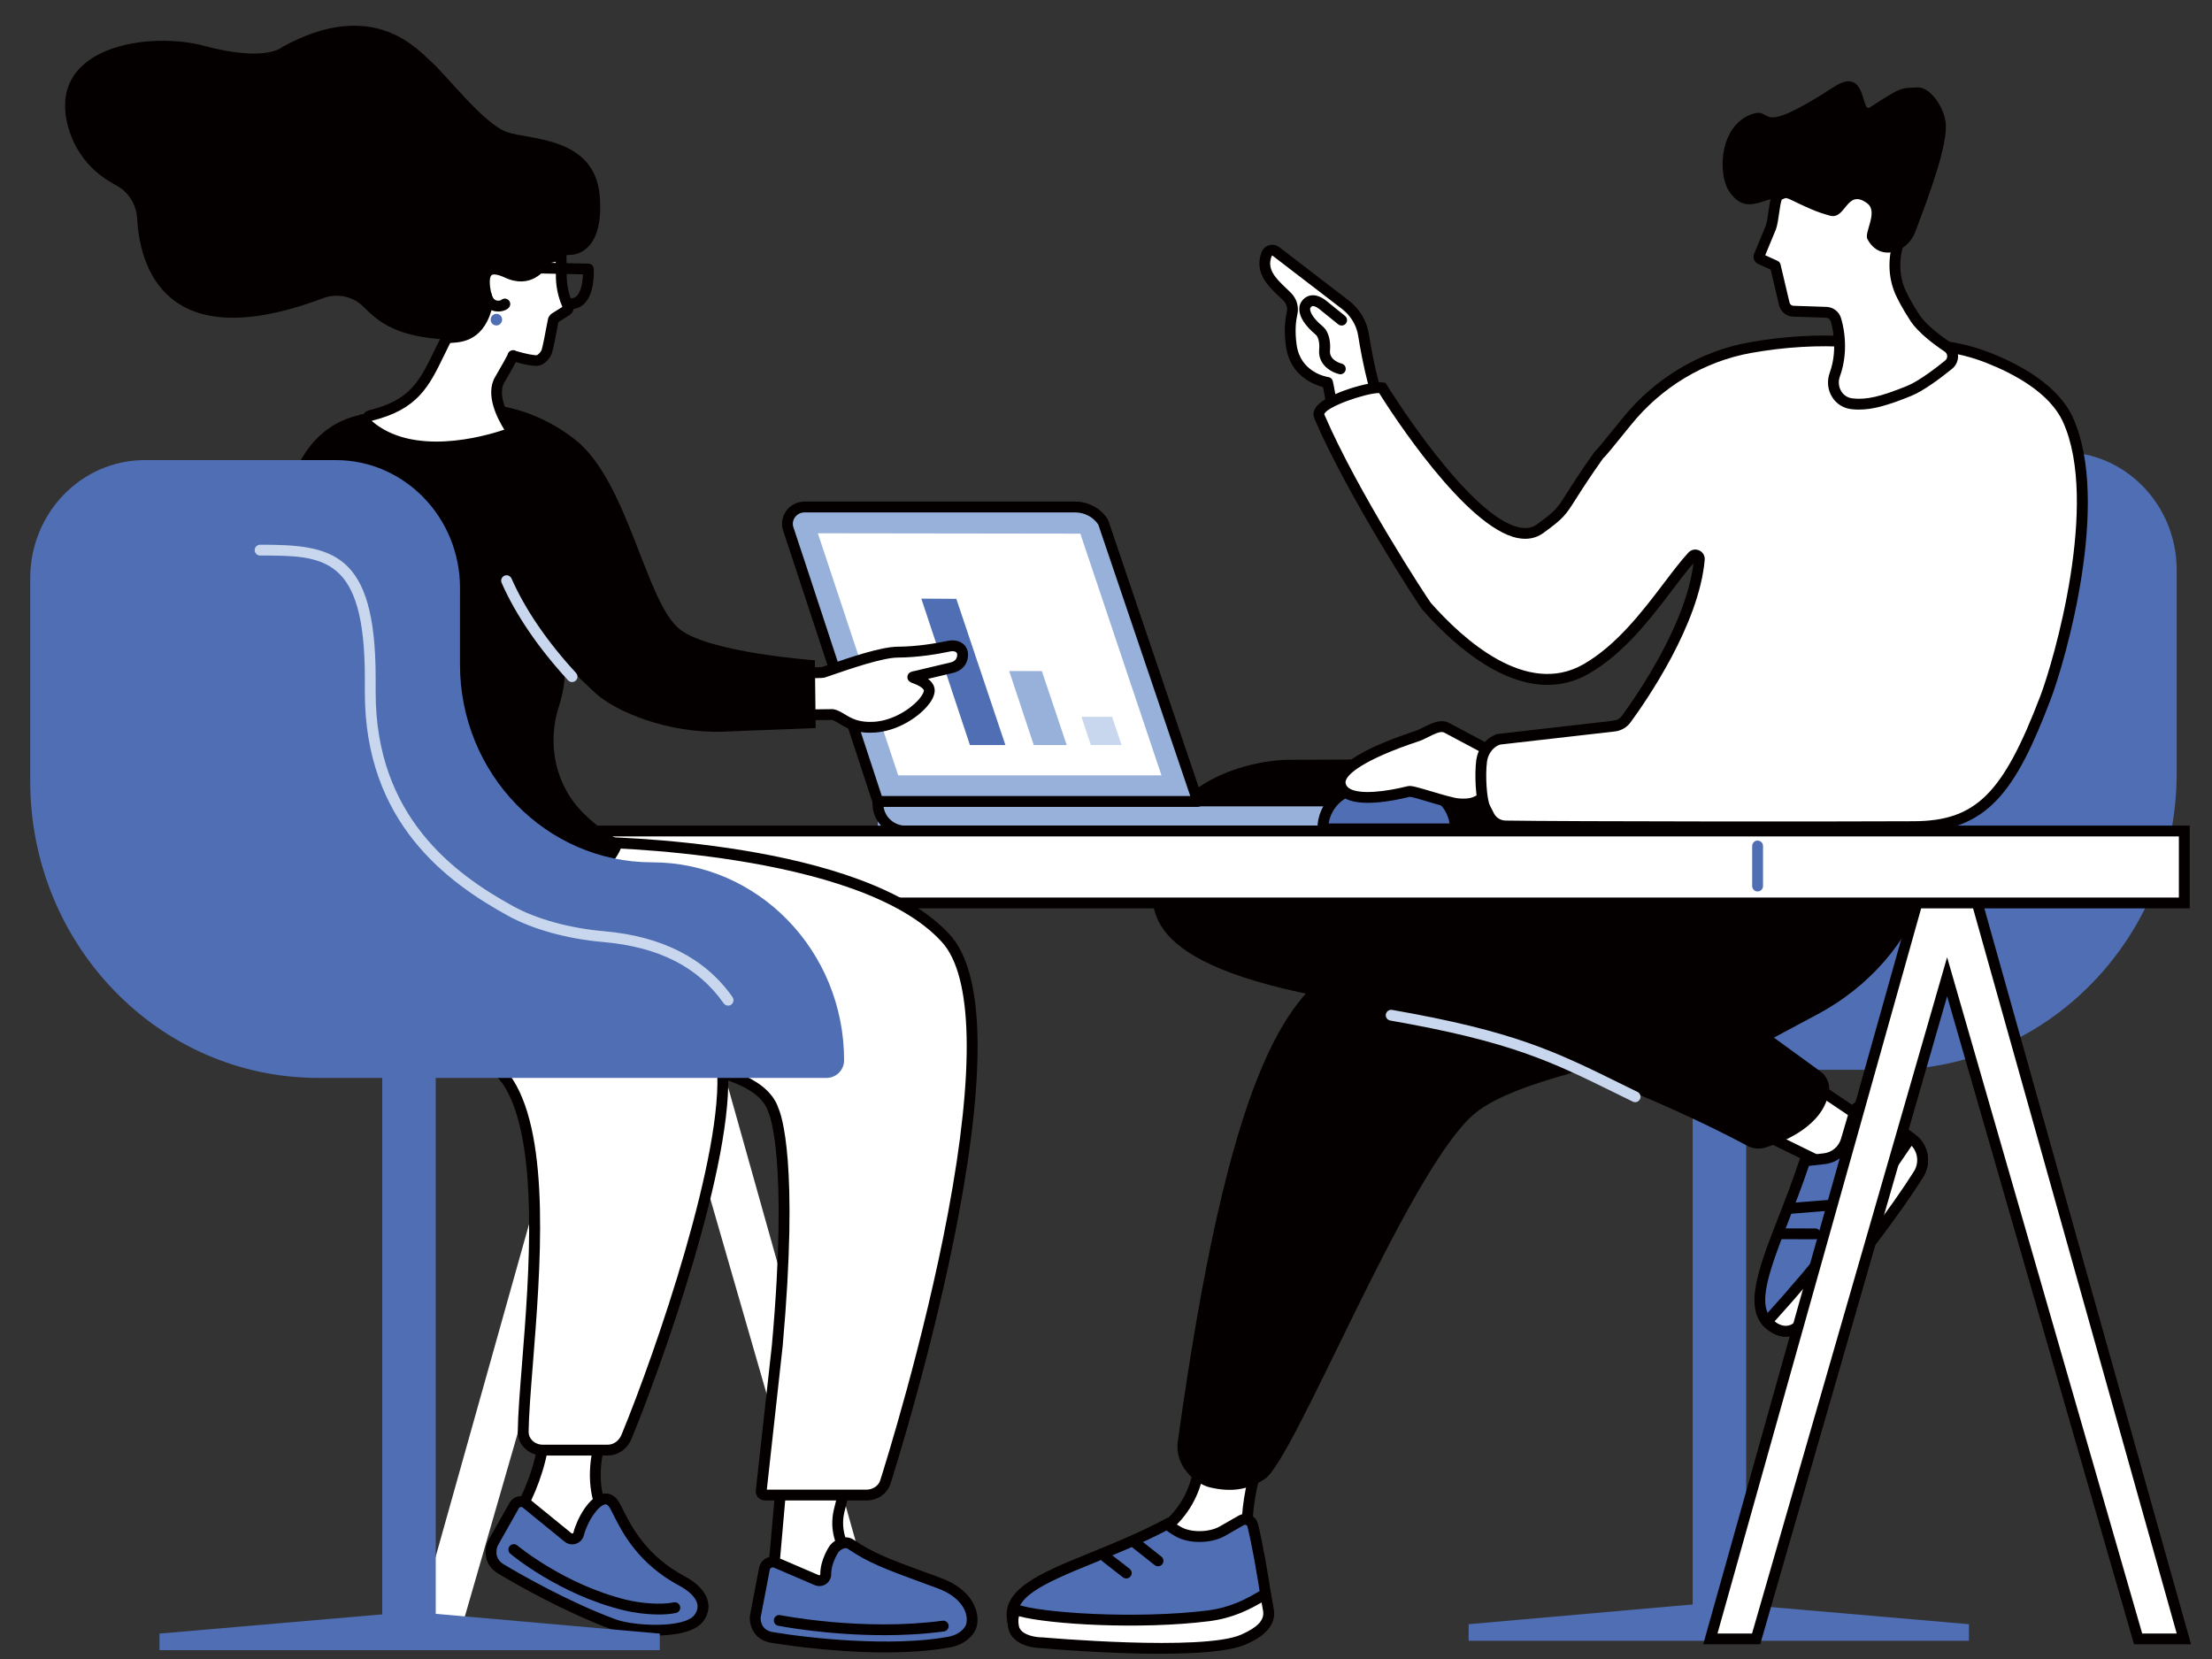 <?xml version="1.0" encoding="UTF-8"?>
<svg id="_レイヤー_1" data-name="レイヤー 1" xmlns="http://www.w3.org/2000/svg" viewBox="0 0 800 600">
  <rect x="0" y="0" width="800" height="600" fill="#333333" stroke="none"/>
  <defs>
    <style>
      .cls-1 {
        fill: #4f6eb3;
      }

      .cls-1, .cls-2, .cls-3, .cls-4, .cls-5 {
        stroke-width: 0px;
      }

      .cls-2 {
        fill: #97b1db;
      }

      .cls-3 {
        fill: #040000;
      }

      .cls-4 {
        fill: #fff;
      }

      .cls-5 {
        fill: #c8d7ee;
      }
    </style>
  </defs>
  <g>
    <g>
      <path class="cls-1" d="m631.8,209.76v27.59c0,39.54-31.1,71.59-69.46,71.59s-69.46,32.05-69.46,71.59c0,3.52,2.84,6.38,6.35,6.38h183.87c57.51,0,104.13-48.05,104.13-107.33v-73.42c0-23.58-18.54-42.69-41.42-42.69h-69.11c-24.8,0-44.91,20.72-44.91,46.28Z"/>
      <rect class="cls-1" x="612.18" y="380.73" width="19.35" height="209.79"/>
      <polygon class="cls-1" points="531.15 587.41 616.79 579.86 624.65 579.86 712.08 587.41 712.08 593.4 531.15 593.4 531.15 587.41"/>
    </g>
    <g>
      <g>
        <g>
          <polygon class="cls-4" points="652.99 390.61 679.22 408.23 665.93 423.99 635.72 409.18 652.99 390.61"/>
          <path class="cls-3" d="m665.93,425.95c-.29,0-.58-.07-.86-.2l-30.21-14.81c-.56-.27-.95-.79-1.06-1.4-.11-.61.07-1.23.49-1.69l17.27-18.57c.66-.7,1.72-.83,2.52-.29l26.23,17.62c.46.31.77.8.85,1.35.08.55-.08,1.11-.44,1.53l-13.29,15.76c-.38.45-.93.7-1.5.7Zm-26.98-17.36l26.47,12.97,10.9-12.92-23.04-15.47-14.34,15.42Z"/>
        </g>
        <g>
          <g>
            <path class="cls-1" d="m674.72,400.29c3.95,2.44,11.2,7.08,17.15,11.9,3.73,3.03,4.56,8.41,2,12.48-7.24,11.53-25.22,36.37-43.59,55-1.26,1.28-4.26,2.88-8.25.72-13.66-7.42.93-30.68,10.73-60.55l7.03-.79c3.74-.42,6.86-3.05,7.93-6.67l3.11-10.59c.49-1.66,2.41-2.41,3.88-1.5Z"/>
            <path class="cls-3" d="m645.87,483.41c-1.46,0-3.08-.37-4.78-1.29-11.76-6.39-5.64-22.08,2.1-41.94,2.47-6.33,5.27-13.51,7.7-20.94l.39-1.19,8.28-.93c2.96-.33,5.42-2.4,6.27-5.28l3.11-10.59c.41-1.39,1.41-2.48,2.76-2.99,1.34-.51,2.81-.38,4.03.37,3.88,2.39,11.28,7.13,17.35,12.05,4.49,3.64,5.53,10.1,2.43,15.04-7.55,12.03-25.46,36.69-43.85,55.33-1.27,1.29-3.32,2.36-5.8,2.36Zm8.35-61.76c-2.37,7.1-5.03,13.9-7.38,19.94-8.05,20.65-12.2,32.56-3.88,37.08,3.44,1.87,5.53.02,5.92-.37,18.17-18.42,35.87-42.78,43.32-54.66,2.05-3.27,1.37-7.53-1.58-9.92-5.9-4.79-13.15-9.42-16.94-11.76-.24-.15-.46-.1-.57-.05-.12.04-.32.16-.41.44l-3.11,10.6c-1.29,4.39-5.06,7.56-9.59,8.06l-5.79.65Z"/>
          </g>
          <g>
            <path class="cls-4" d="m690.97,411.47s.61.48.9.72c3.73,3.03,4.56,8.41,2,12.48-7.24,11.53-25.22,36.37-43.59,55-1.26,1.28-4.26,2.88-8.25.72-1.22-.66-3.01-2.36-3.01-2.36l1.24-1.37c17.73-19.52,34.01-40.31,48.71-62.22l1.99-2.97Z"/>
            <path class="cls-3" d="m645.87,483.41c-1.46,0-3.08-.37-4.78-1.29-1.41-.76-3.22-2.47-3.42-2.66-.77-.73-.82-1.95-.1-2.73l1.24-1.37c17.6-19.38,33.93-40.24,48.54-62l1.99-2.97c.3-.45.78-.76,1.32-.84.54-.08,1.09.06,1.52.4l.91.73c4.48,3.64,5.53,10.1,2.43,15.04-7.55,12.03-25.46,36.69-43.85,55.33-1.27,1.29-3.32,2.36-5.8,2.36Zm-4.06-5.54c.42.34.84.64,1.15.81,3.44,1.87,5.54.02,5.92-.37,18.17-18.42,35.87-42.78,43.32-54.66,1.87-2.98,1.47-6.78-.84-9.25l-.76,1.14c-14.68,21.88-31.1,42.85-48.79,62.34Z"/>
          </g>
          <path class="cls-3" d="m647.99,438.94c-1.01,0-1.87-.78-1.95-1.8-.09-1.08.72-2.02,1.8-2.1l13.34-1.06c1.05-.09,2.02.72,2.1,1.8.09,1.08-.72,2.02-1.8,2.1l-13.34,1.06c-.05,0-.1,0-.16,0Z"/>
          <path class="cls-3" d="m656.51,448.2h0l-13.02-.04c-1.08,0-1.95-.88-1.95-1.96,0-1.08.88-1.95,1.96-1.95h0l13.02.04c1.08,0,1.95.88,1.95,1.96,0,1.08-.88,1.95-1.96,1.95Z"/>
        </g>
        <path class="cls-3" d="m465.76,274.79c-10.77.04-47.3,6.11-48.36,39.57-.36,11.4-9.49,32.44,58.83,45.79,81.46,15.91,142.04,46.87,155.7,54.24,1.99,1.07,4.32,1.31,6.48.65,6.84-2.1,21.25-7.95,23.06-20.35.41-2.78-.83-5.55-3.1-7.19l-16.81-12.23,15.95-8.54c18.2-9.74,32.59-25.78,39.13-45.43,5.84-17.58,8.74-47.66,8.74-47.66l-239.61,1.16Z"/>
        <polygon class="cls-4" points="165.22 594.66 234.3 355.22 303.37 594.66 319.92 594.66 244.03 324.48 224.56 324.45 148.67 594.66 165.22 594.66"/>
        <g>
          <path class="cls-4" d="m453.56,534.13c-2.61,9.81-3.27,20.04-1.94,30.11l-39.21-6.55c9.7-3.65,17.13-11.66,20.06-21.63l2.24-7.61,18.86,5.67Z"/>
          <path class="cls-3" d="m451.62,566.2c-.11,0-.22,0-.32-.03l-39.21-6.55c-.87-.15-1.54-.86-1.63-1.74-.09-.88.43-1.71,1.26-2.02,9.07-3.41,16.13-11.02,18.87-20.35l2.24-7.61c.15-.5.49-.92.95-1.17.46-.25,1-.3,1.5-.15l18.86,5.67c1.01.3,1.6,1.36,1.33,2.38-2.55,9.61-3.19,19.49-1.89,29.35.08.62-.13,1.23-.58,1.66-.37.36-.86.55-1.36.55Zm-32.85-9.43l30.61,5.11c-.88-8.88-.27-17.74,1.82-26.42l-15.18-4.57-1.68,5.72c-2.49,8.46-8.13,15.67-15.57,20.15Z"/>
        </g>
        <g>
          <g>
            <path class="cls-1" d="m453.06,551.64c1.26,4.89,3.86,18.66,4.9,26.93.65,5.19-2.74,10.02-7.79,11.27-14.29,3.53-48.27,2.67-76.59,3.33-1.94.05-5.49-.97-6.98-5.68-5.12-16.13,25.44-20.35,55.48-36.28,0,0,1.73,1.47,4.31,2.87,4.32,2.35,11.41,2.14,15.68-.3l6.84-3.91c1.63-.93,3.69-.06,4.16,1.76Z"/>
            <path class="cls-3" d="m373.45,595.13c-3.03,0-7.07-1.83-8.72-7.04-4.07-12.84,10.76-18.87,29.53-26.51,8.27-3.37,17.65-7.18,26.9-12.09l1.17-.62,1.01.85s1.63,1.37,3.98,2.64c3.63,1.97,10.06,1.84,13.77-.28l6.84-3.91c1.31-.75,2.86-.84,4.25-.25,1.39.59,2.4,1.76,2.78,3.22,1.32,5.09,3.91,18.91,4.94,27.18.77,6.15-3.21,11.92-9.26,13.41-10.86,2.68-32.1,2.88-54.6,3.08-7.46.07-15.18.14-22.42.31-.06,0-.12,0-.17,0Zm48.42-41.59c-9.06,4.71-18.11,8.4-26.14,11.66-19.32,7.86-30.11,12.74-27.27,21.7,1.33,4.18,4.47,4.33,5.07,4.31,7.27-.17,15-.24,22.47-.31,21.28-.19,43.28-.39,53.69-2.96,4.13-1.02,6.84-4.94,6.32-9.13-.99-7.92-3.57-21.75-4.85-26.69-.1-.37-.36-.54-.51-.6-.15-.06-.45-.14-.78.05l-6.84,3.91c-4.89,2.79-12.77,2.93-17.58.32-1.52-.82-2.76-1.67-3.58-2.27Z"/>
          </g>
          <g>
            <path class="cls-4" d="m458.74,582.32c.03.14.04.24.05.29.65,5.19-4.35,8.27-9.12,10.38-14.42,6.38-72.87,1.14-72.87,1.14,0,0-7.84.08-9.92-4.64-.31-.69-.45-1.72-.52-2.58-.07-.92.01-1.85.24-2.75l.52-2.11c7.96,3.18,43.76,5.59,69.75,2.36,10.9-1.36,17.21-6.08,20.85-7.88,0,0,.51,2.83,1.03,5.79Z"/>
            <path class="cls-3" d="m419.67,598.11c-19.67,0-40.88-1.84-42.96-2.03-1.08,0-9.17-.25-11.62-5.81-.35-.78-.57-1.83-.68-3.21-.09-1.11,0-2.25.29-3.38l.52-2.11c.14-.55.5-1.01,1.01-1.27.5-.26,1.09-.29,1.62-.08,7.77,3.1,43.13,5.43,68.78,2.24,8.44-1.05,14.04-4.23,17.75-6.34.94-.53,1.76-1,2.48-1.35.55-.27,1.2-.27,1.75,0,.55.28.94.8,1.04,1.4l1.03,5.8c.04.2.06.35.06.41.93,7.43-7.21,11.03-10.27,12.38-5.76,2.55-17.94,3.33-30.79,3.33Zm-42.87-5.94c.06,0,.12,0,.17,0,.58.05,58.11,5.12,71.91-.98,5.9-2.61,8.36-5.19,7.97-8.34l-.03-.19s0,0,0,0l-.55-3.11c-3.98,2.26-9.97,5.65-19.16,6.8-24.81,3.08-57.46,1.15-68.59-1.81l-.02.09c-.18.72-.24,1.44-.18,2.12.11,1.29.3,1.82.36,1.95,1.26,2.85,6.27,3.47,8.04,3.47.03,0,.06,0,.09,0Z"/>
          </g>
          <path class="cls-3" d="m418.81,566.46c-.43,0-.85-.14-1.21-.42l-8.45-6.68c-.85-.67-.99-1.9-.32-2.75.67-.85,1.9-.99,2.75-.32l8.45,6.68c.85.67.99,1.9.32,2.75-.39.49-.96.74-1.54.74Z"/>
          <path class="cls-3" d="m407.32,570.87c-.42,0-.84-.14-1.2-.41l-7.39-5.76c-.85-.66-1.01-1.89-.34-2.75.66-.85,1.9-1,2.75-.34l7.39,5.76c.85.66,1.01,1.89.34,2.75-.38.49-.96.75-1.54.75Z"/>
        </g>
        <path class="cls-3" d="m536.08,327.04s-29.85,6.59-52.07,21.97c-19.25,13.32-39.55,38.8-58.04,172.32-1.24,8.96,6.41,15.38,11.65,16.61,7.41,1.73,13.51,1.05,19.78-3.02,10.68-6.93,51.02-109.63,75.06-131.43,24.04-21.79,125.59-26.45,145.18-54.19,19.59-27.74-28.49-27.74-28.49-27.74l-113.05,5.47Z"/>
        <path class="cls-5" d="m591.37,398.61c-.29,0-.58-.06-.86-.2-1.96-.96-3.85-1.89-5.68-2.79-23.89-11.77-38.31-18.88-82.03-26.53-1.06-.19-1.78-1.2-1.59-2.26.19-1.06,1.2-1.77,2.26-1.59,44.27,7.75,58.88,14.95,83.08,26.88,1.83.9,3.71,1.83,5.68,2.79.97.48,1.37,1.65.9,2.62-.34.69-1.03,1.1-1.76,1.1Z"/>
      </g>
      <g>
        <g>
          <g>
            <path class="cls-2" d="m318.82,289.66h199.58c.73,0,1.32.59,1.32,1.32v9.58h-202.22v-9.58c0-.73.59-1.32,1.32-1.32Z" transform="translate(837.22 590.22) rotate(180)"/>
            <path class="cls-3" d="m509.73,302.52h-182.25c-6.59,0-11.94-5.36-11.94-11.94v-.91c0-1.08.88-1.96,1.96-1.96h202.22c1.08,0,1.96.88,1.96,1.96v.91c0,6.59-5.36,11.94-11.94,11.94Zm-190.21-10.9c.51,3.94,3.89,6.99,7.96,6.99h182.25c4.07,0,7.45-3.05,7.96-6.99h-198.17Z"/>
          </g>
          <g>
            <path class="cls-2" d="m317.5,289.86h115.71l-34.23-101.03c-2.2-3.4-6.03-5.46-10.15-5.46h-97.81c-4.44,0-7.3,4.32-5.85,8.14.58,1.52,32.34,98.35,32.34,98.35Z"/>
            <path class="cls-3" d="m433.21,291.81h-115.71c-.85,0-1.6-.54-1.86-1.35-10.93-33.31-31.74-96.72-32.31-98.28-.91-2.4-.57-5.12.92-7.27,1.54-2.23,4-3.51,6.76-3.51h97.81c4.81,0,9.22,2.38,11.79,6.35.09.14.16.28.21.44l34.23,101.03c.2.6.1,1.26-.26,1.77-.37.51-.96.82-1.59.82Zm-114.29-3.91h111.56l-33.28-98.21c-1.87-2.74-4.98-4.37-8.38-4.37h-97.81c-1.45,0-2.74.66-3.54,1.82-.77,1.11-.94,2.45-.48,3.67.55,1.46,27.12,82.43,31.93,97.09Z"/>
          </g>
          <polygon class="cls-4" points="324.85 280.42 420.06 280.42 390.72 193 295.79 192.87 324.85 280.42"/>
        </g>
        <g>
          <polygon class="cls-5" points="394.52 269.46 405.64 269.46 402.21 259.25 391.12 259.23 394.52 269.46"/>
          <polygon class="cls-2" points="373.87 269.46 385.79 269.46 376.81 242.72 364.98 242.68 373.87 269.46"/>
          <polygon class="cls-1" points="350.79 269.46 363.62 269.46 345.87 216.58 333.21 216.5 350.79 269.46"/>
        </g>
      </g>
      <g>
        <g>
          <path class="cls-1" d="m526.37,299.76h-47.95c0-8.18,6.63-14.8,14.8-14.8h18.34c8.18,0,14.8,6.63,14.8,14.8Z"/>
          <path class="cls-3" d="m526.37,301.72h-47.95c-1.08,0-1.96-.88-1.96-1.96,0-9.24,7.52-16.76,16.76-16.76h18.34c9.24,0,16.76,7.52,16.76,16.76,0,1.08-.88,1.96-1.96,1.96Zm-45.84-3.91h43.73c-.95-6.16-6.28-10.89-12.7-10.89h-18.34c-6.42,0-11.75,4.73-12.7,10.89Z"/>
        </g>
        <g>
          <path class="cls-4" d="m547.13,277.13c-.85-1.66-2.27-2.98-4.02-3.61-1.26-.45-2.49-1.05-3.67-1.68l-16.32-8.68c-3.06-1.5-7.43,2-10.6,3.04-9.57,3.15-29.4,10.58-27.76,17.56,1.76,7.53,18.8,3.96,24.85,2.45,1.38-.35,13.9,4.2,17.86,4.5,5.47.42,6.73-.98,9.4-2.39,1.22-.64,2.58-.93,4.05-.94,2.25-.02,4.4-.96,5.81-2.73l.03-.04c1.55-1.95,1.83-4.63.69-6.85l-.32-.63Z"/>
          <path class="cls-3" d="m529.27,292.74c-.6,0-1.25-.02-1.96-.08-2.26-.17-6.56-1.45-10.72-2.69-2.45-.73-5.77-1.72-6.7-1.81-6.57,1.64-18.21,3.8-23.84.36-1.7-1.04-2.78-2.49-3.2-4.31-1.48-6.34,8.29-13.02,29.06-19.86.81-.27,1.79-.76,2.83-1.28,2.92-1.47,6.22-3.14,9.24-1.66l16.37,8.71c1.33.71,2.42,1.2,3.41,1.56,2.19.79,4.01,2.41,5.1,4.56l.32.63c1.48,2.9,1.12,6.42-.91,8.96-1.78,2.22-4.44,3.49-7.36,3.51-1.22,0-2.25.24-3.15.72-.4.21-.77.42-1.12.63-1.84,1.05-3.59,2.06-7.38,2.06Zm-19.49-8.5c1.14,0,3.09.54,7.93,1.98,3.59,1.07,8.06,2.4,9.9,2.54,4.01.3,5.23-.4,7.1-1.47.39-.23.8-.46,1.25-.69,1.45-.76,3.11-1.15,4.95-1.17,1.72-.01,3.29-.74,4.29-1.99,1.11-1.39,1.29-3.25.51-4.78l-.32-.63h0c-.64-1.27-1.69-2.21-2.94-2.66-1.18-.42-2.42-.99-3.92-1.79l-16.32-8.68c-1.21-.59-3.7.66-5.7,1.67-1.17.59-2.28,1.15-3.37,1.51-19.27,6.35-27.18,12.23-26.47,15.25.18.79.64,1.38,1.43,1.86,3.78,2.31,13.35,1.07,21.03-.86.19-.05.4-.07.65-.07Z"/>
        </g>
        <g>
          <g>
            <path class="cls-4" d="m458.11,91.87c.53-1.34,2.21-1.81,3.36-.93l25.08,19.24c3.56,2.73,5.94,6.69,6.62,11.07.7,4.5,1.87,10.89,3.7,17.94,4.74,18.2-13.42,35.9-14.4,14.91-.31-6.68-2.35-15.8-2.35-15.8.01.05-11.43-1.53-13.09-13.21-.76-5.33-.32-9.24.26-11.72.49-2.1-.12-4.31-1.6-5.87-3.55-3.74-10.45-8.3-7.57-15.62Z"/>
            <path class="cls-3" d="m487.45,165.58c-.72,0-1.42-.14-2.09-.43-2.93-1.27-4.56-4.95-4.84-10.95-.23-4.99-1.48-11.49-2.04-14.2-.55-.14-1.21-.35-2-.65-3.7-1.38-10.11-5.02-11.39-13.99-.82-5.72-.29-9.92.29-12.44.34-1.46-.08-2.99-1.12-4.08-.56-.59-1.2-1.2-1.88-1.83-3.58-3.38-8.98-8.5-6.09-15.85h0c.48-1.22,1.48-2.12,2.74-2.47,1.26-.35,2.59-.1,3.63.7l25.08,19.24c3.99,3.06,6.6,7.44,7.36,12.32.64,4.15,1.8,10.6,3.66,17.75,2.67,10.25-1.27,20.39-6.32,24.73-1.65,1.42-3.37,2.15-4.99,2.15Zm-7.2-29.23c.12,0,.25.03.37.06.71.19,1.25.75,1.41,1.47.09.38,2.08,9.37,2.4,16.14.23,4.87,1.43,7.09,2.48,7.54,1.03.44,2.43-.62,2.98-1.09,3.46-2.97,7.47-11.63,5.09-20.78-1.9-7.3-3.09-13.89-3.75-18.13-.6-3.89-2.69-7.37-5.87-9.82l-25.08-19.24c-.06-.04-.12-.05-.2-.04-.07.02-.12.06-.15.13-1.79,4.54,1,7.66,5.14,11.57.73.69,1.43,1.35,2.03,1.98,1.94,2.05,2.72,4.91,2.09,7.66-.51,2.19-.96,5.88-.23,11,1.4,9.8,10.63,11.44,11.28,11.54Z"/>
          </g>
          <path class="cls-3" d="m484.74,135.35c-.15,0-.3-.02-.45-.05-2.72-.64-7.71-3.32-7.19-8.89.25-2.63-.42-4.67-1.21-5.33-8.48-7.09-5.57-11.48-5.21-11.96.83-1.24,1.97-2.03,3.34-2.27,1.63-.28,3.44.29,5.36,1.7l7.07,5.71c.84.68.97,1.91.29,2.75-.68.84-1.91.97-2.75.29l-7-5.65c-1.33-.98-2.05-.99-2.3-.94-.1.02-.4.07-.8.66-.27.62.03,2.96,4.52,6.71,2.33,1.95,2.87,5.77,2.6,8.7-.34,3.56,4.01,4.67,4.2,4.72,1.05.26,1.69,1.31,1.44,2.36-.22.9-1.01,1.5-1.9,1.5Zm-10.86-23.98s0,.01-.01.02c-.07.1-.02.04.01-.02Z"/>
        </g>
        <path class="cls-3" d="m583.82,264.55c-.96,0-1.8-.71-1.94-1.7-.15-1.07.61-2.06,1.68-2.2,2.55-.34,5.73-.66,9.41-1.02,31.34-3.11,96.56-9.58,114.33-63.95.34-1.03,1.44-1.59,2.47-1.25,1.03.34,1.59,1.44,1.25,2.47-18.57,56.81-85.5,63.44-117.66,66.63-3.64.36-6.79.67-9.27,1.01-.09.01-.18.02-.26.02Z"/>
        <g>
          <path class="cls-4" d="m747.9,151.83c-5.05-11.16-18.5-18.38-28.95-22.48-7.22-2.83-14.89-4.38-22.64-4.68l-27.4-1.08c-10.35-.75-22.55-.26-35.86,2.11-17.69,3.15-33.55,12.84-44.84,26.87-5.1,6.34-9.6,11.84-9.96,11.95-14.82,20.88-10.5,18.85-21.21,26.64-17.88,13.01-57.16-50.91-57.16-50.91-4.25-.64-24.83,5.47-22.77,10.27,12.06,28.13,37.71,67.47,38.85,68.77,13.4,15.18,36.65,34.61,57.58,22.7,17.45-9.92,29.17-30.64,38.51-40.82.94-1.03,2.63-.27,2.51,1.12-1.98,22.86-20.75,50-26.46,57.8-1.02,1.39-2.57,2.3-4.28,2.49l-41.31,4.72c-.56.04-1.19.28-1.8.61-2.71,1.45-4.47,4.22-4.88,7.28-.65,4.88-.24,14.04,1.25,16.99l1.42,2.8c1.14,2.26,3.43,3.69,5.95,3.74,21.95.36,120.89.39,147.77.24,24.57-.14,34.44-12.3,47.55-46.7,5.21-13.67,21.6-70.63,8.12-100.44Z"/>
          <path class="cls-3" d="m642.08,301c-38.09,0-83.65-.1-97.64-.33-3.25-.05-6.19-1.9-7.66-4.81l-1.42-2.8c-1.78-3.5-2.1-13.26-1.45-18.13.5-3.76,2.71-7.03,5.89-8.74.94-.5,1.78-.77,2.58-.83l41.23-4.71c1.16-.13,2.23-.75,2.93-1.7,5.5-7.5,23.32-33.26,25.93-55.28-2.35,2.7-4.91,6.07-7.59,9.61-7.84,10.32-17.59,23.17-30.36,30.43-4.93,2.8-9.93,3.99-14.86,3.99-18.06,0-35.28-15.92-45.15-27.1-1.45-1.64-27.28-41.53-39.18-69.29-.33-.78-.69-2.37.72-4.2,3.81-4.94,19.86-9.42,24.14-8.78l.9.14.48.78c.29.48,29.6,47.87,48.05,51.52,2.48.49,4.54.11,6.29-1.17,6.72-4.89,7.11-5.5,10.82-11.35,1.92-3.03,4.82-7.61,9.95-14.84l.39-.54.22-.07c.62-.66,2.67-3.03,9.43-11.43,11.72-14.58,28.07-24.37,46.02-27.57,12.42-2.21,24.99-2.95,36.34-2.13l27.34,1.07c8.11.32,15.94,1.94,23.27,4.81,10.75,4.22,24.69,11.72,30.02,23.49,13.87,30.67-2.84,88.21-8.07,101.94-12.6,33.04-22.71,47.8-49.37,47.96-9.75.06-28.78.09-50.17.09Zm-28.97-102.25c.46,0,.93.1,1.39.3,1.36.6,2.16,1.95,2.03,3.43-2.02,23.35-21.05,50.9-26.83,58.78-1.34,1.83-3.4,3.02-5.64,3.28l-41.31,4.72c-.18.02-.5.07-1.1.39-2.08,1.12-3.52,3.29-3.86,5.81-.66,4.99-.09,13.58,1.06,15.85l1.42,2.8c.82,1.61,2.44,2.63,4.24,2.66,21.83.36,120.61.39,147.72.24,22.36-.13,32.19-9.89,45.74-45.44,4.8-12.6,21.35-69.79,8.16-98.93-4.79-10.58-17.8-17.51-27.88-21.46-6.92-2.72-14.32-4.25-22-4.55l-27.4-1.08c-11.1-.8-23.33-.08-35.44,2.08-17.02,3.03-32.52,12.33-43.65,26.17-6.77,8.42-9.02,11.1-10.02,12.03-4.99,7.04-7.83,11.52-9.71,14.49-3.81,6.01-4.49,7.09-11.82,12.42-2.65,1.93-5.8,2.55-9.36,1.84-18.87-3.74-45.82-45.64-50.08-52.44-5.06.07-19.34,5.07-19.83,7.71,12.13,28.24,37.5,66.89,38.53,68.17,11.75,13.32,34.57,33.96,55.12,22.27,12.07-6.87,21.56-19.36,29.18-29.4,3.14-4.14,6.11-8.05,8.86-11.04.67-.73,1.57-1.11,2.49-1.11Z"/>
        </g>
      </g>
      <g>
        <g>
          <path class="cls-4" d="m663.98,115.7c-.45-1.56-1.83-2.66-3.43-2.73l-12.03-.4c-1.54-.06-2.85-1.16-3.21-2.67l-3.25-13.75-5.42-2.46c-.43-.19-.62-.69-.44-1.12l4.26-10.27c1.27-3.77,1.23-11.87,3.19-11.91,0,0,36.76-16.05,44.74,2.3,1.21,2.77,1.27,5.92.31,8.79l-1.96,5.86c-1.96,5.85-1.97,12.3.43,18,.5,1.19,2.36,5.05,5.43,9.68,2.58,3.9,7.98,7.96,11.86,10.56,2.19,1.47,2.33,4.66.28,6.32-3.98,3.22-9.99,7.75-14.32,9.5-10.23,4.14-15.39,5.21-20.61,4.63-5.08-.56-7.96-5.77-6.21-10.59,3.64-10.02.39-19.74.39-19.74Z"/>
          <path class="cls-3" d="m672.42,148.14c-.95,0-1.89-.05-2.83-.16-2.9-.32-5.45-1.92-6.98-4.39-1.63-2.62-1.94-5.84-.85-8.82,3.35-9.22.4-18.37.37-18.46,0-.03-.02-.05-.03-.08-.22-.75-.87-1.28-1.63-1.31l-12.02-.4c-2.42-.1-4.49-1.82-5.04-4.18l-3.03-12.82-4.54-2.07c-1.39-.64-2.03-2.24-1.44-3.66l4.23-10.2c.41-1.26.69-3.2.95-5.07.61-4.25,1.09-7.65,3.57-8.07,2.87-1.22,24.82-10.16,38.26-4.88,4.13,1.62,7.09,4.42,8.78,8.32,1.38,3.17,1.51,6.79.37,10.19l-1.96,5.86c-1.89,5.65-1.76,11.55.37,16.63.45,1.08,2.28,4.85,5.26,9.36,1.86,2.81,5.88,6.36,11.32,10.01,1.57,1.05,2.51,2.73,2.6,4.62.09,1.89-.71,3.66-2.18,4.85-4.28,3.46-10.32,7.98-14.82,9.8-8.67,3.51-13.89,4.92-18.73,4.92Zm-6.57-33.02c.27.83,3.33,10.69-.42,20.99-.67,1.85-.49,3.82.5,5.42.91,1.46,2.36,2.37,4.09,2.56,5.02.55,9.98-.58,19.66-4.5,3.16-1.28,8.07-4.55,13.82-9.21.49-.4.76-.99.73-1.63-.03-.63-.35-1.2-.87-1.55-4.15-2.78-9.67-6.97-12.4-11.11-3.03-4.59-4.99-8.55-5.6-10-2.5-5.95-2.67-12.83-.48-19.38l1.96-5.86c.83-2.48.74-5.1-.25-7.39-2.9-6.67-10.7-8.99-23.18-6.9-9.84,1.65-18.89,5.56-18.98,5.6,0,0-.01,0-.02,0-.38.87-.73,3.27-.96,4.91-.3,2.08-.6,4.23-1.14,5.82-.01.04-.03.09-.05.13l-3.85,9.29,4.46,2.03c.55.25.96.74,1.09,1.33l3.25,13.75c.16.66.72,1.14,1.38,1.17l12.02.4c2.45.1,4.55,1.75,5.24,4.11Z"/>
        </g>
        <path class="cls-3" d="m633.43,41.35c8.62-3.13.28,9.26,29.91-9.97,11.8-7.66,9.75,9.49,12.82,7.52,11.32-7.31,10.93-7.07,17.45-7.28,4.32-.13,9.12,6.53,10.01,12.31,1.17,7.64-5.65,26-10.99,40.08-2.75,7.25-12.81,10.94-17.27,2.42-1.23-2.35,4.04-9.82-.04-12.88-7.5-5.62-7.68,6.06-13.49,4.45-5.58-1.55-8.09-2.88-14.4-5.87-7.63-3.62-15.09,7.93-22.27-3.27-3.75-5.84-3.55-23.23,8.26-27.52Z"/>
      </g>
    </g>
    <g>
      <g>
        <polygon class="cls-4" points="635.13 592.73 704.2 353.26 773.27 592.73 789.83 592.73 713.94 322.51 694.47 322.49 618.57 592.73 635.13 592.73"/>
        <path class="cls-3" d="m792.41,594.69h-20.61l-67.6-234.37-67.6,234.37h-20.61l77-274.16,22.44.03,76.99,274.13Zm-17.67-3.91h12.5l-74.79-266.31-16.5-.02-74.8,266.33h12.5l70.55-244.58,70.55,244.58Z"/>
      </g>
      <g>
        <rect class="cls-4" x="150.47" y="300.54" width="639.52" height="26.02"/>
        <path class="cls-3" d="m791.94,328.52H148.51v-29.93h643.43v29.93Zm-639.52-3.91h635.6v-22.11H152.42v22.11Z"/>
      </g>
      <path class="cls-1" d="m635.66,322.41c-1.08,0-1.96-.88-1.96-1.96v-14.49c0-1.08.88-1.96,1.96-1.96s1.96.88,1.96,1.96v14.49c0,1.08-.88,1.96-1.96,1.96Z"/>
    </g>
  </g>
  <g>
    <g>
      <g>
        <g>
          <g>
            <path class="cls-4" d="m282.9,532.49l-3.71,42.13,39.74,4.19-12.34-16.87c-3.29-4.5-4.42-10.25-3.08-15.67l3.37-13.6-23.99-.17Z"/>
            <path class="cls-3" d="m323.12,581.21l-46.04-4.85,4.03-45.84,28.28.2-3.97,16.01c-1.21,4.87-.21,9.99,2.76,14.04l14.95,20.43Zm-41.81-8.34l33.44,3.52-9.73-13.31c-3.65-4.99-4.89-11.29-3.4-17.29l2.78-11.19-19.7-.14-3.38,38.41Z"/>
          </g>
          <g>
            <g>
              <path class="cls-1" d="m276.44,567.41l-3.31,17.33s-.46,6.33,5.98,7.44c8.38,1.44,40.99,5.91,64.1,1.71,5.3-.96,7.68-4.29,8.13-6.03,1.22-4.8-1.86-11.68-11.52-15.25-17.25-6.38-23.83-8.47-32.22-14.16-1.87-1.27-4.68.08-5.95,1.76,0,0-3.04,4.45-3,9.13.02,1.68-1.72,2.8-3.26,2.14l-14.71-6.32c-1.8-.77-3.85.32-4.22,2.25Z"/>
              <path class="cls-3" d="m320.33,597.62c-20.76,0-40.42-3.32-41.55-3.51-6.48-1.11-7.81-6.71-7.6-9.51l.03-.22,3.31-17.33c.29-1.51,1.23-2.79,2.58-3.5,1.35-.72,2.93-.78,4.33-.18l14.71,6.32c.17.07.31,0,.37-.04.11-.07.16-.17.16-.29-.05-5.23,3.2-10.05,3.34-10.25,2-2.64,5.92-4.14,8.66-2.28,7.25,4.92,13.23,7.12,26.35,11.93l5.46,2.01c10.8,4,14.18,11.91,12.74,17.57-.53,2.07-3.23,6.3-9.67,7.47-7.26,1.32-15.33,1.8-23.24,1.8Zm-45.25-12.64c-.03.93.12,4.55,4.37,5.28,12.96,2.22,42.89,5.45,63.42,1.72,4.63-.84,6.34-3.66,6.58-4.59,1.02-4.02-1.77-9.78-10.31-12.94l-5.45-2.01c-13.42-4.93-19.55-7.18-27.19-12.37-.78-.53-2.52.3-3.29,1.32,0,0-2.64,3.96-2.6,7.93.01,1.44-.7,2.78-1.9,3.58-1.22.81-2.75.95-4.09.37l-14.71-6.32c-.42-.18-.78-.05-.95.04-.18.09-.49.32-.57.78l-3.29,17.2Z"/>
            </g>
            <path class="cls-3" d="m319.65,591.38c-20.96,0-37.99-3.37-38.21-3.41-1.06-.21-1.74-1.25-1.53-2.3.21-1.06,1.25-1.75,2.3-1.53.29.06,29.82,5.89,58.66,2.01,1.08-.14,2.06.61,2.2,1.68.14,1.07-.61,2.06-1.68,2.2-7.36.99-14.77,1.36-21.74,1.36Z"/>
          </g>
        </g>
        <g>
          <g>
            <path class="cls-4" d="m196.75,519.42c-.83,10.58-5.94,22.83-10.15,29.08l18.64,14.14,14.11-13.97c-3.29-4.5-6.24-15.06-1.8-28.98l-20.8-.28Z"/>
            <path class="cls-3" d="m205.42,565.23l-21.47-16.29,1.03-1.53c4.18-6.22,9.04-18.19,9.82-28.15l.14-1.83,25.27.34-.8,2.52c-4.41,13.83-1.12,23.62,1.52,27.23l.99,1.36-16.51,16.35Zm-16.19-17.2l15.85,12.02,11.77-11.65c-3.09-5.31-5.08-14.83-1.89-26.79l-16.43-.22c-1.14,9.5-5.28,20.03-9.3,26.64Z"/>
          </g>
          <g>
            <g>
              <path class="cls-1" d="m185.97,544.5l-7.72,13.66s-2.76,5.88,2.99,9.31c5.42,3.24,23.04,13.45,40.71,20.01,6.7,2.48,26.16,3.79,30.74-2.19,3.08-4.02,1.9-9.25-6.15-13.56-17.98-9.63-22.16-24.55-24.75-28.05-3.95-5.33-10.69,3.99-12.52,11.09-.44,1.7-2.47,2.38-3.83,1.27l-15.16-12.35c-1.38-1.13-3.44-.74-4.31.82Z"/>
              <path class="cls-3" d="m237.05,591.52c-6.29,0-12.54-1-15.78-2.2-17.33-6.43-34.47-16.24-41.03-20.16-5.75-3.44-4.97-9.24-3.76-11.83l.07-.13,7.72-13.66c.7-1.24,1.91-2.11,3.31-2.37,1.4-.26,2.84.1,3.94,1l15.16,12.35c.12.1.26.12.41.08.11-.04.24-.12.3-.32,1.31-5.08,5.6-13.05,10.67-14.04,2.05-.4,3.94.4,5.32,2.27.62.84,1.24,2.08,2.03,3.65,2.88,5.75,8.25,16.44,22.07,23.84,6.13,3.28,8.04,6.85,8.56,9.26.54,2.5-.08,4.99-1.78,7.21-2.87,3.75-10.06,5.04-17.19,5.04Zm-57.05-32.47c-.27.63-1.68,4.41,2.24,6.75,6.47,3.86,23.35,13.53,40.38,19.85,6.65,2.47,24.77,3.33,28.51-1.55.99-1.3,1.35-2.65,1.06-4.01-.49-2.27-2.83-4.63-6.58-6.64-14.91-7.99-20.64-19.4-23.72-25.53-.68-1.35-1.26-2.51-1.68-3.07-.67-.9-1.16-.81-1.42-.76-2.48.48-6.33,6.12-7.63,11.17-.37,1.45-1.44,2.6-2.86,3.06-1.41.46-2.95.18-4.1-.76l-15.16-12.35c-.29-.23-.59-.22-.75-.19-.16.03-.45.13-.63.45l-7.67,13.58Zm5.97-14.54h.01-.01Z"/>
            </g>
            <path class="cls-3" d="m238.28,583.9c-4.44,0-9.22-.66-12.72-1.52-23.34-5.73-40.28-19.86-40.99-20.46-.83-.7-.93-1.93-.23-2.76.7-.83,1.93-.93,2.76-.23.17.14,16.97,14.15,39.39,19.65,4.98,1.22,12.47,1.94,17.16.94,1.05-.22,2.1.45,2.32,1.51.23,1.06-.45,2.1-1.51,2.32-1.84.39-3.97.56-6.19.56Z"/>
          </g>
        </g>
        <g>
          <g>
            <path class="cls-4" d="m261.21,385.56c3.01,32.98-24.46,109.46-34.6,134.06-1.14,2.76-3.66,4.85-6.87,4.85h-23.39c-3.96,0-7.16-2.97-7.12-6.62.26-25.93,12.03-99.1-5.37-126.32-10.07-15.76-40-9.11-52.34-16.6-29.61-18-18.46-76.61-18.46-76.61,0,0,143.96,41.27,148.16,87.25Z"/>
            <path class="cls-3" d="m219.73,526.42h-23.39c-2.52,0-4.94-.99-6.65-2.72-1.59-1.6-2.45-3.69-2.43-5.88.06-6.1.75-14.74,1.55-24.75,2.54-31.92,6.38-80.17-6.61-100.5-5.59-8.74-18.18-9.99-30.36-11.2-8.28-.82-16.1-1.6-21.35-4.79-30.42-18.49-19.84-76.2-19.37-78.65l.4-2.11,2.06.59c5.93,1.7,145.3,42.17,149.57,88.95,3.1,33.94-24.75,110.75-34.74,134.98-1.54,3.74-4.87,6.06-8.68,6.06Zm-105.11-225.61c-1.6,10.57-7.08,57.25,17.91,72.43,4.49,2.73,11.88,3.46,19.7,4.24,12.5,1.24,26.66,2.65,33.27,12.98,13.7,21.44,9.95,68.53,7.22,102.91-.79,9.93-1.47,18.51-1.54,24.48-.01,1.14.45,2.23,1.29,3.09.98.99,2.39,1.56,3.87,1.56h23.39c2.63,0,4.34-1.88,5.06-3.64,12.46-30.19,37.27-102.45,34.46-133.13-3.76-41.16-126.91-79.59-144.64-84.92Z"/>
          </g>
          <g>
            <path class="cls-4" d="m213.72,304.55s97.64.81,128.43,34.89c27.67,30.63-13.35,169.56-21.94,196.55-.89,2.8-3.67,4.71-6.83,4.71h-36.68c-.77,0-1.4-.58-1.4-1.29l5.84-52.82c6.25-70.1-1.37-84.93-1.37-84.93-6.18-19.83-59.03-18.98-87.77-18.78-91.25.63-64.44-79.51-64.44-79.51l86.16,1.17Z"/>
            <path class="cls-3" d="m313.37,542.66h-36.68c-1.85,0-3.36-1.46-3.36-3.25v-.21s5.85-52.82,5.85-52.82c6.06-67.99-1.1-83.69-1.17-83.84l-.12-.29c-5.6-17.99-56.53-17.63-83.89-17.42h-2c-28.74.22-49.07-7.52-60.28-22.98-17.45-24.06-6.5-57.67-6.02-59.09l.45-1.35,87.59,1.19c4.09.03,98.86,1.23,129.86,35.54,12.15,13.45,13.19,47.54,3.1,101.31-8.79,46.81-23.03,92.13-24.63,97.14-1.16,3.63-4.65,6.08-8.7,6.08Zm-36.04-3.91h36.04c2.3,0,4.34-1.38,4.97-3.35,1.59-4.99,15.77-50.1,24.51-96.68,9.72-51.77,8.97-85.65-2.16-97.97-29.86-33.06-126.02-34.24-126.99-34.25h-.01l-84.69-1.15c-1.82,6.44-8.49,34.39,5.9,54.21,10.43,14.37,29.61,21.55,57.07,21.36h2c30.29-.24,80.97-.6,87.61,20.03.89,1.97,7.44,19.12,1.49,85.81l-5.74,51.98Z"/>
          </g>
        </g>
      </g>
      <g>
        <g>
          <path class="cls-4" d="m281.95,243.06c.61-.16,14.52.52,15.83.08,6.56-2.23,20.38-7.24,26.88-7.28,7.33-.05,14.3-1.26,18.51-2.16,2.54-.54,4.37.49,4.84,2.13.42,1.45-.03,4.8-3.79,5.65-4.35.99-8.68,2.08-12.39,2.96-1.17.28-2.37.32-1.27.71,2.56.9,5.34,2.35,5.52,4.42.33,3.9-9.3,12.78-19.9,13.43-9.09.56-11.59-3.91-15.07-4.57-.58-.11-15.7.26-16.37.12-6.85-1.42-6.48-14.54-2.79-15.5Z"/>
          <path class="cls-3" d="m314.65,265.01c-5.66,0-8.82-1.91-11.18-3.33-1.04-.63-1.87-1.13-2.63-1.3-.72-.02-4.28.03-7.17.08-7.96.13-8.87.12-9.33.02-4.96-1.03-6.85-6.39-6.96-10.67-.09-3.48.92-7.83,4.07-8.65.44-.12.78-.12,5.54.01,3.25.09,9.28.26,10.28.07l2.18-.75c7.59-2.61,19.06-6.56,25.2-6.6,6.97-.05,13.7-1.18,18.12-2.12,3.39-.72,6.32.72,7.13,3.5.34,1.15.35,3.15-.71,4.95-.66,1.12-1.98,2.57-4.53,3.15-2.74.62-5.46,1.28-8.03,1.91-.33.08-.67.16-1,.24,1.48,1.13,2.28,2.42,2.4,3.87.19,2.19-1.37,4.51-2.71,6.06-3.78,4.38-11.12,9.01-19.01,9.49-.57.04-1.12.05-1.65.05Zm-14.5-8.55c.9,0,1.14.02,1.32.05,1.49.28,2.72,1.03,4.03,1.81,2.37,1.44,5.07,3.06,10.56,2.73,6.71-.41,13.15-4.51,16.29-8.14,1.47-1.71,1.81-2.82,1.78-3.17-.04-.48-.98-1.61-4.22-2.74-1.62-.57-1.78-1.66-1.74-2.25.12-1.61,1.67-1.9,2.5-2.06.22-.04.47-.09.71-.15,1.36-.32,2.81-.68,4.32-1.04,2.59-.63,5.34-1.3,8.09-1.92.95-.22,1.63-.66,2.02-1.32.44-.75.41-1.59.33-1.87-.21-.74-1.25-1.05-2.56-.77-4.59.98-11.6,2.15-18.9,2.2-5.49.04-17.05,4.01-23.95,6.39l-2.31.79c-.93.31-3.18.33-11.52.1-1.78-.05-3.79-.11-4.48-.1-.54.45-1.44,2.9-.98,6.18.16,1.12.88,4.81,3.62,5.46.83.04,5.29-.03,8.57-.08,3.63-.06,5.51-.08,6.54-.08Z"/>
        </g>
        <path class="cls-3" d="m207.94,158.94c19.24,15.09,25.54,58.75,37.85,68.6,10.68,8.55,48.92,11.26,48.92,11.26l.29,24.51-33.38,1.3c-20.08.76-39.31-7.39-46.42-14.07-23.64-22.21-72.81-69.2-85.22-100.55l34.52-3.62s22.1-4.15,43.43,12.57Z"/>
        <path class="cls-3" d="m203.82,235.44s1.94,8.96-1.66,19.96c-4.47,13.68-1.31,28.77,8.98,38.84,4.32,4.23,9.15,7.97,14.18,10.12,0,0-2.42,15-25.16,17.1-9.25.86-33.67,2.91-51.92,2.75-24.92-.23-43.48-3.94-43.48-3.94l-3.55-115.35s-3.67-48.43,29.74-55.02l48.14-3.01,24.73,88.55Z"/>
        <path class="cls-5" d="m206.9,246.68c-.53,0-1.05-.21-1.44-.63-10.68-11.58-19-23.77-24.04-35.25-.44-.99.01-2.14,1-2.58.99-.44,2.14.02,2.58,1,4.87,11.09,12.94,22.9,23.34,34.17.73.79.68,2.03-.11,2.76-.38.35-.85.52-1.33.52Z"/>
      </g>
      <g>
        <path class="cls-3" d="m206.48,92.15s12.13.37,10.43-21.16c-1.71-21.67-25.42-20.36-33.61-23.24-8.18-2.87-21.71-20.35-26.91-25.02-5.21-4.66-21.26-24.06-54.4-5.66,0,0-5.84,5.49-28.21-.51-19.46-5.23-56.33-.16-49.38,28.39,2,8.24,6.98,15.2,13.72,19.73,1.22.82,2.57,1.65,4.06,2.45,4.29,2.32,7.14,6.8,7.43,11.95.93,16.78,9.59,50.44,67.13,28.8,4.34-1.63,9.06-1.07,12.81,1.47,4.62,3.12,8.57,12.61,33.28,13.47,15.88.55,23.74-15.56,29.17-22.55,6.37-8.2,14.49-8.12,14.49-8.12Z"/>
        <g>
          <g>
            <path class="cls-4" d="m202.93,92.16s.04,3.85.09,5.55c.04,1.61-.46,6.78,2.4,12.99.27.59.05,1.3-.51,1.65l-4.26,2.68c-.29.18-.5.48-.56.82-.39,2.12-1.84,9.9-2.35,11.31-.59,1.63-2.19,2.89-2.92,3.14-1.92.65-9.33-1.66-9.33-1.66,0,0,1.09-1.39-4.81,8.81-4.15,7.18,4.72,18.94,4.72,18.94,0,0-33.46,13.51-52.22-2.65-1.16-1-.65-3.09.84-3.46,17.74-4.39,20.08-13.32,27.07-27.18.33-.65,1.11-.96,1.85-1.02,2.99-.27,10.82.03,13.47-12.52.07-.32.05-.66-.05-.97-.83-2.61-4.4-15.32,7.05-9.97,7.56,3.54,11.84-1.47,13.38-3.9.5-.79,1.31-1.35,2.23-1.58l3.89-.96Z"/>
            <path class="cls-3" d="m157.96,163.66c-9,0-18.55-2.01-26.04-8.46-1.09-.94-1.55-2.43-1.2-3.89.35-1.47,1.44-2.6,2.85-2.95,14.84-3.67,18.12-10.43,23.56-21.63.7-1.45,1.44-2.96,2.23-4.54.6-1.19,1.85-1.95,3.42-2.09l.66-.05c3.32-.23,8.89-.62,11.06-10.93-1.11-3.46-2.5-9.73.7-12.55,1.97-1.73,5.01-1.65,9.05.24,5.66,2.65,9.05-.27,10.89-3.18.77-1.22,1.98-2.08,3.41-2.43l3.89-.96c.58-.14,1.19-.01,1.67.35.47.37.75.93.76,1.52,0,0,.04,3.83.09,5.51,0,.23,0,.52,0,.87-.03,2.06-.08,6.34,2.23,11.35.68,1.48.15,3.25-1.24,4.13l-3.99,2.51c-.83,4.51-1.9,9.99-2.38,11.31-.82,2.27-2.95,3.92-4.13,4.32-1.83.62-5.85-.29-8.88-1.15,0,0,0,0,0,0-.8,1.5-2.22,4-4.2,7.42-2.87,4.97,2.34,13.8,4.59,16.78.37.49.49,1.11.32,1.7-.16.59-.59,1.06-1.15,1.29-.87.35-13.83,5.47-28.19,5.47Zm4.84-39.58c-.76,1.51-1.47,2.97-2.15,4.37-5.53,11.38-9.52,19.6-26.14,23.72.03,0,0,.1.01.14,14.84,12.76,40.15,5.68,47.87,3.08-2.51-4-7-12.68-3.39-18.93,3.18-5.49,4.23-7.45,4.57-8.14.05-.32.18-.63.39-.89.63-.8,1.85-1.05,2.7-.48,3.31.99,6.76,1.68,7.57,1.49.3-.14,1.33-.99,1.67-1.94.29-.81,1.18-5.13,2.26-11,.16-.87.69-1.65,1.44-2.13l3.79-2.38c-2.43-5.58-2.38-10.23-2.35-12.51,0-.29,0-.53,0-.72-.02-.78-.04-2-.06-3.11l-1.5.37c-.44.11-.82.37-1.04.73-1.38,2.18-6.6,8.95-15.86,4.63-2.78-1.3-4.31-1.29-4.81-.85-1,.88-.81,4.51.45,8.45.2.63.24,1.32.1,1.97-2.79,13.2-11.08,13.78-14.62,14.03l-.59.04c-.16.01-.27.05-.33.07Zm39.23-7.89h0s0,0,0,0Z"/>
          </g>
          <path class="cls-3" d="m180.17,112.66c-.34,0-.69-.03-1.03-.08-1.49-.24-4.13-1.23-5.13-5.2-.26-1.05.37-2.11,1.42-2.38,1.05-.27,2.11.37,2.38,1.42.29,1.15.79,1.87,1.49,2.16.75.31,1.6.11,1.9-.02.63-.63,1.64-.76,2.43-.26.91.58,1.18,1.79.6,2.7-.64,1-2.33,1.66-4.05,1.66Zm.75-3.76s0,0,0,0c0,0,0,0,0,0Zm.35-.38h0Z"/>
          <path class="cls-3" d="m206.42,111.81c-.49,0-.99-.04-1.5-.13-1.06-.18-1.78-1.19-1.6-2.26.18-1.07,1.21-1.78,2.26-1.6,1.61.28,2.41-.25,2.88-.66,1.78-1.6,2.29-5.42,2.37-7.94l-26.41-.55c-1.08-.02-1.94-.92-1.92-2,.02-1.08.87-1.95,2-1.92l28.31.59c1.02.02,1.85.82,1.91,1.83.06.93.47,9.19-3.64,12.89-1.28,1.15-2.87,1.74-4.66,1.74Z"/>
          <path class="cls-1" d="m181.59,115.8c.11-1.16-.72-2.18-1.86-2.29-1.14-.11-2.16.74-2.27,1.9-.11,1.16.72,2.18,1.86,2.29,1.14.11,2.16-.74,2.27-1.9Z"/>
        </g>
      </g>
    </g>
    <g>
      <path class="cls-1" d="m166.36,212.69v27.59c0,39.54,31.1,71.59,69.46,71.59s69.46,32.05,69.46,71.59c0,3.52-2.84,6.38-6.35,6.38H115.06c-57.51,0-104.13-48.05-104.13-107.33v-73.42c0-23.58,18.54-42.69,41.42-42.69h69.11c24.8,0,44.91,20.72,44.91,46.28Z"/>
      <path class="cls-5" d="m263.33,363.7c-.62,0-1.22-.29-1.6-.83-9.25-13.18-23.54-20.43-43.67-22.18-12.88-1.11-25.4-4.58-34.37-9.51-22.21-12.21-51.74-33.86-51.74-80.73v-5.2c0-44.33-15.07-44.33-37.88-44.33-1.08,0-1.96-.88-1.96-1.96s.88-1.96,1.96-1.96c25.91,0,41.79,2.33,41.79,48.24v5.2c0,44.79,28.37,65.57,49.72,77.3,8.5,4.67,20.46,7.97,32.82,9.04,21.06,1.82,36.71,9.84,46.53,23.83.62.88.41,2.1-.48,2.73-.34.24-.74.36-1.12.36Z"/>
      <rect class="cls-1" x="138.24" y="384.13" width="19.35" height="209.79"/>
      <polygon class="cls-1" points="238.62 590.81 152.97 583.26 145.12 583.26 57.68 590.81 57.68 596.8 238.62 596.8 238.62 590.81"/>
    </g>
  </g>
</svg>